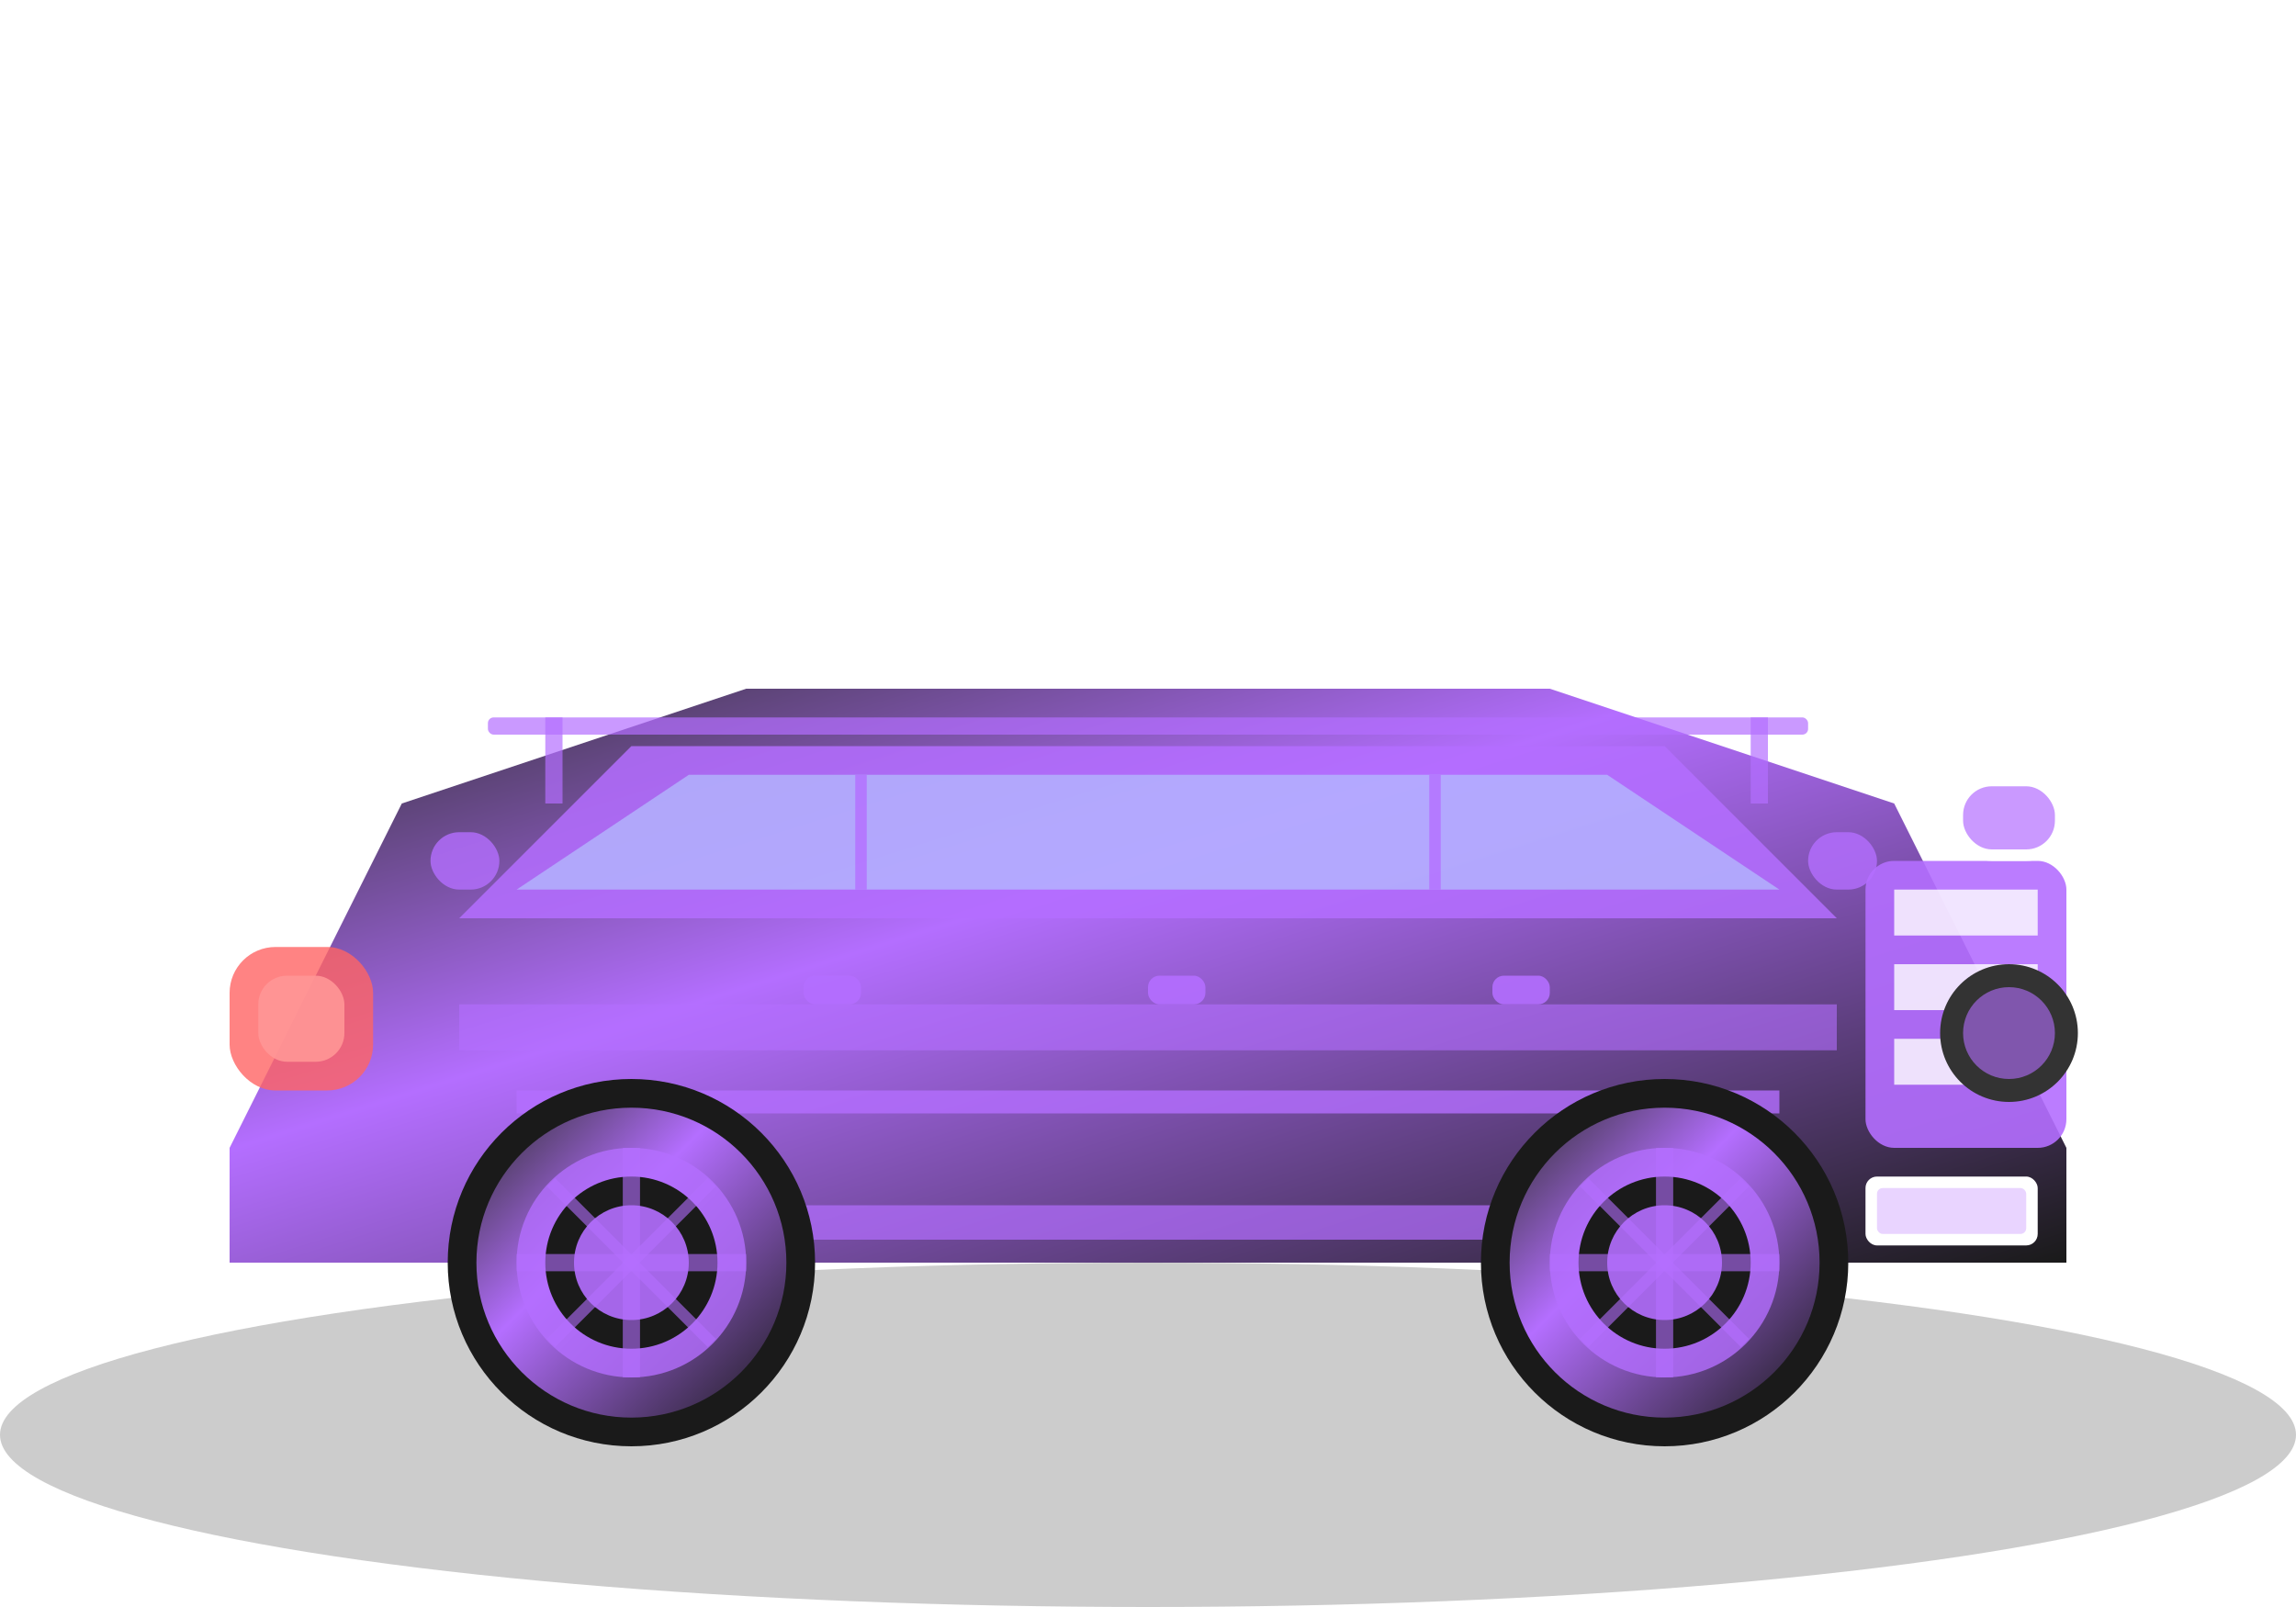 <svg width="400" height="280" viewBox="0 0 400 280" fill="none" xmlns="http://www.w3.org/2000/svg">
  <defs>
    <linearGradient id="suv-gradient" x1="0%" y1="0%" x2="100%" y2="100%">
      <stop offset="0%" style="stop-color:#2d2d2d"/>
      <stop offset="40%" style="stop-color:#b46eff"/>
      <stop offset="100%" style="stop-color:#1a1a1a"/>
    </linearGradient>
    <filter id="suv-shadow">
      <feDropShadow dx="0" dy="12" stdDeviation="25" flood-color="rgba(0,0,0,0.4)"/>
    </filter>
  </defs>
  
  <!-- Car shadow -->
  <ellipse cx="200" cy="250" rx="200" ry="30" fill="rgba(0,0,0,0.2)"/>
  
  <!-- Main SUV body -->
  <path d="M40 200 L70 140 L130 120 L270 120 L330 140 L360 200 L360 220 L40 220 Z" fill="url(#suv-gradient)" filter="url(#suv-shadow)"/>
  
  <!-- SUV roof (higher profile) -->
  <path d="M80 160 L110 130 L290 130 L320 160 Z" fill="rgba(180, 110, 255, 0.85)"/>
  
  <!-- Windows -->
  <path d="M90 155 L120 135 L280 135 L310 155 Z" fill="rgba(180, 200, 255, 0.65)"/>
  <line x1="150" y1="135" x2="150" y2="155" stroke="rgba(180, 110, 255, 0.8)" stroke-width="2"/>
  <line x1="250" y1="135" x2="250" y2="155" stroke="rgba(180, 110, 255, 0.8)" stroke-width="2"/>
  
  <!-- Front grille (SUV style) -->
  <rect x="325" y="150" width="35" height="50" rx="5" fill="rgba(180, 110, 255, 0.9)"/>
  <rect x="330" y="155" width="25" height="8" fill="white" opacity="0.8"/>
  <rect x="330" y="168" width="25" height="8" fill="white" opacity="0.8"/>
  <rect x="330" y="181" width="25" height="8" fill="white" opacity="0.8"/>
  
  <!-- SUV headlights -->
  <rect x="340" y="135" width="20" height="15" rx="7" fill="rgba(255, 255, 255, 0.95)"/>
  <rect x="342" y="137" width="16" height="11" rx="5" fill="rgba(180, 110, 255, 0.7)"/>
  
  <!-- Running boards -->
  <rect x="80" y="210" width="240" height="6" rx="3" fill="rgba(180, 110, 255, 0.7)"/>
  
  <!-- Side cladding -->
  <rect x="80" y="175" width="240" height="8" fill="rgba(180, 110, 255, 0.6)"/>
  <rect x="90" y="190" width="220" height="4" fill="rgba(180, 110, 255, 0.8)"/>
  
  <!-- SUV wheels (larger) -->
  <circle cx="110" cy="220" r="32" fill="#1a1a1a"/>
  <circle cx="110" cy="220" r="27" fill="url(#suv-gradient)"/>
  <circle cx="110" cy="220" r="20" fill="rgba(180, 110, 255, 0.8)"/>
  <circle cx="110" cy="220" r="15" fill="#1a1a1a"/>
  <circle cx="110" cy="220" r="10" fill="rgba(180, 110, 255, 0.9)"/>
  
  <circle cx="290" cy="220" r="32" fill="#1a1a1a"/>
  <circle cx="290" cy="220" r="27" fill="url(#suv-gradient)"/>
  <circle cx="290" cy="220" r="20" fill="rgba(180, 110, 255, 0.8)"/>
  <circle cx="290" cy="220" r="15" fill="#1a1a1a"/>
  <circle cx="290" cy="220" r="10" fill="rgba(180, 110, 255, 0.9)"/>
  
  <!-- Wheel spokes -->
  <line x1="110" y1="200" x2="110" y2="240" stroke="rgba(180, 110, 255, 0.6)" stroke-width="3"/>
  <line x1="90" y1="220" x2="130" y2="220" stroke="rgba(180, 110, 255, 0.6)" stroke-width="3"/>
  <line x1="96" y1="206" x2="124" y2="234" stroke="rgba(180, 110, 255, 0.6)" stroke-width="2"/>
  <line x1="124" y1="206" x2="96" y2="234" stroke="rgba(180, 110, 255, 0.6)" stroke-width="2"/>
  
  <line x1="290" y1="200" x2="290" y2="240" stroke="rgba(180, 110, 255, 0.6)" stroke-width="3"/>
  <line x1="270" y1="220" x2="310" y2="220" stroke="rgba(180, 110, 255, 0.6)" stroke-width="3"/>
  <line x1="276" y1="206" x2="304" y2="234" stroke="rgba(180, 110, 255, 0.6)" stroke-width="2"/>
  <line x1="304" y1="206" x2="276" y2="234" stroke="rgba(180, 110, 255, 0.6)" stroke-width="2"/>
  
  <!-- Door handles -->
  <rect x="140" y="170" width="10" height="5" rx="2" fill="rgba(180, 110, 255, 0.9)"/>
  <rect x="200" y="170" width="10" height="5" rx="2" fill="rgba(180, 110, 255, 0.9)"/>
  <rect x="260" y="170" width="10" height="5" rx="2" fill="rgba(180, 110, 255, 0.9)"/>
  
  <!-- Side mirrors -->
  <rect x="75" y="145" width="12" height="10" rx="5" fill="rgba(180, 110, 255, 0.8)"/>
  <rect x="315" y="145" width="12" height="10" rx="5" fill="rgba(180, 110, 255, 0.8)"/>
  
  <!-- Roof rails -->
  <rect x="85" y="125" width="230" height="3" rx="1" fill="rgba(180, 110, 255, 0.7)"/>
  <rect x="95" y="125" width="3" height="15" fill="rgba(180, 110, 255, 0.7)"/>
  <rect x="305" y="125" width="3" height="15" fill="rgba(180, 110, 255, 0.7)"/>
  
  <!-- Rear lights -->
  <rect x="40" y="165" width="25" height="25" rx="8" fill="rgba(255, 100, 100, 0.8)"/>
  <rect x="45" y="170" width="15" height="15" rx="5" fill="rgba(255, 150, 150, 0.9)"/>
  
  <!-- Spare tire -->
  <circle cx="350" cy="180" r="12" fill="#333"/>
  <circle cx="350" cy="180" r="8" fill="rgba(180, 110, 255, 0.6)"/>
  
  <!-- License plate -->
  <rect x="325" y="205" width="30" height="12" rx="2" fill="white"/>
  <rect x="327" y="207" width="26" height="8" rx="1" fill="rgba(180, 110, 255, 0.3)"/>
</svg>
